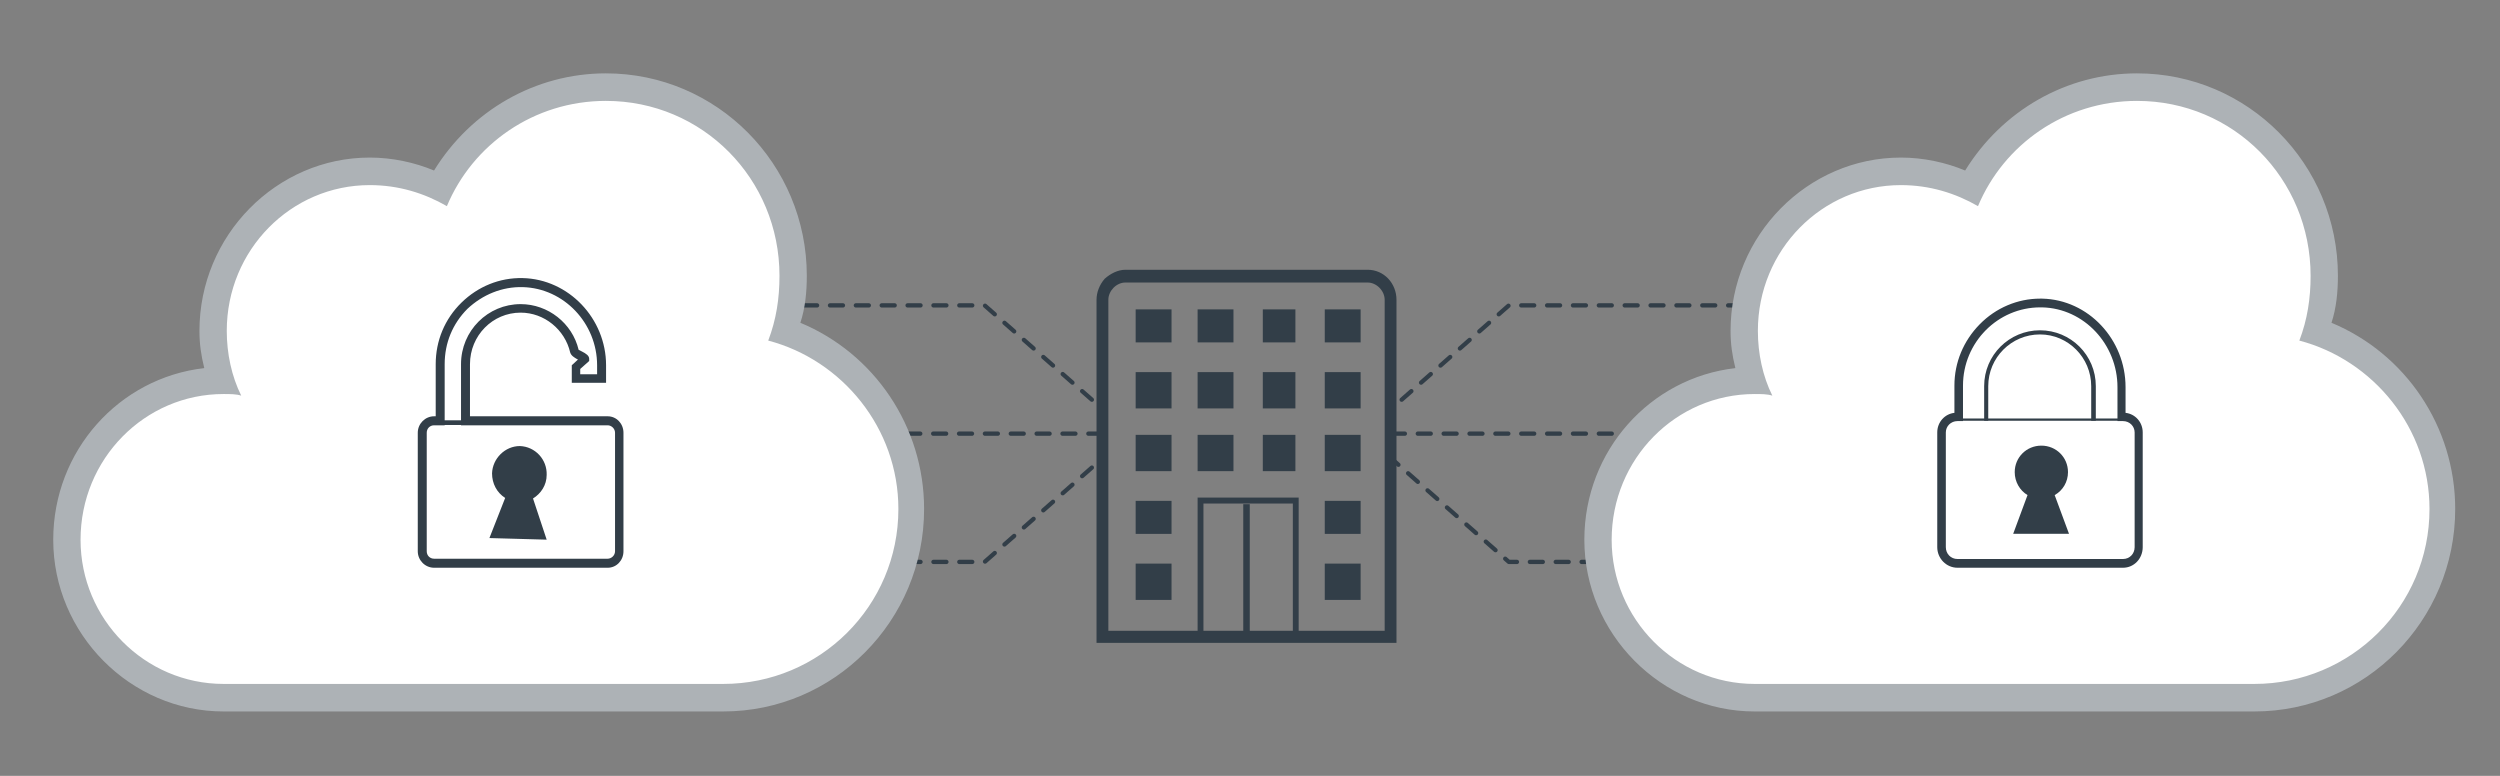 <?xml version="1.0" encoding="UTF-8"?>
<svg id="_87-click-1" data-name="87-click-1" xmlns="http://www.w3.org/2000/svg" viewBox="0 0 290 90">
  <rect x="0" y="0" width="290" height="90" fill="#808080" stroke="none"/>
  <defs>
    <style>
      .cls-1 {
        fill: #323e48;
      }

      .cls-1, .cls-2, .cls-3, .cls-4 {
        fill-rule: evenodd;
      }

      .cls-2 {
        fill: #fff;
      }

      .cls-5, .cls-4 {
        fill: none;
        stroke: #323e48;
        stroke-dasharray: 0 0 1.5 1.5;
        stroke-linecap: round;
        stroke-linejoin: round;
        stroke-width: .5px;
      }

      .cls-3 {
        fill: #adb2b6;
      }
    </style>
  </defs>
  <polygon class="cls-1" points="146.486 35.888 150.268 35.888 150.268 39.718 146.486 39.718 146.486 35.888 146.486 35.888"/>
  <path class="cls-1" d="m158.65,32.773c1.028,0,1.971.958,1.971,2.003v38.4h-32.052v-38.4c0-1.045.943-2.003,1.971-2.003h28.11m0-1.48h-28.11c-.857,0-1.714.435-2.4,1.045-.6.697-.943,1.567-.943,2.438v39.794h34.795v-39.794c0-1.916-1.457-3.483-3.342-3.483h0Z"/>
  <polygon class="cls-1" points="131.736 43.165 135.897 43.165 135.897 47.378 131.736 47.378 131.736 43.165 131.736 43.165"/>
  <polygon class="cls-1" points="138.922 43.165 143.082 43.165 143.082 47.378 138.922 47.378 138.922 43.165 138.922 43.165"/>
  <polygon class="cls-1" points="146.486 43.165 150.268 43.165 150.268 47.378 146.486 47.378 146.486 43.165 146.486 43.165"/>
  <polygon class="cls-1" points="153.672 43.165 157.832 43.165 157.832 47.378 153.672 47.378 153.672 43.165 153.672 43.165"/>
  <polygon class="cls-1" points="131.736 50.442 135.897 50.442 135.897 54.654 131.736 54.654 131.736 50.442 131.736 50.442"/>
  <polygon class="cls-1" points="138.922 50.442 143.082 50.442 143.082 54.654 138.922 54.654 138.922 50.442 138.922 50.442"/>
  <polygon class="cls-1" points="146.486 50.442 150.268 50.442 150.268 54.654 146.486 54.654 146.486 50.442 146.486 50.442"/>
  <polygon class="cls-1" points="153.672 50.442 157.832 50.442 157.832 54.654 153.672 54.654 153.672 50.442 153.672 50.442"/>
  <polygon class="cls-1" points="131.736 35.888 135.897 35.888 135.897 39.718 131.736 39.718 131.736 35.888 131.736 35.888"/>
  <polygon class="cls-1" points="138.922 35.888 143.082 35.888 143.082 39.718 138.922 39.718 138.922 35.888 138.922 35.888"/>
  <polygon class="cls-1" points="153.672 35.888 157.832 35.888 157.832 39.718 153.672 39.718 153.672 35.888 153.672 35.888"/>
  <polygon class="cls-1" points="131.736 58.101 135.897 58.101 135.897 61.931 131.736 61.931 131.736 58.101 131.736 58.101"/>
  <polygon class="cls-1" points="153.672 58.101 157.832 58.101 157.832 61.931 153.672 61.931 153.672 58.101 153.672 58.101"/>
  <polygon class="cls-1" points="131.736 65.378 135.897 65.378 135.897 69.591 131.736 69.591 131.736 65.378 131.736 65.378"/>
  <polygon class="cls-1" points="153.672 65.378 157.832 65.378 157.832 69.591 153.672 69.591 153.672 65.378 153.672 65.378"/>
  <polygon class="cls-1" points="150.646 74.186 149.969 74.186 149.969 58.41 139.6 58.41 139.6 74.186 138.922 74.186 138.922 57.718 150.646 57.718 150.646 74.186 150.646 74.186 150.646 74.186"/>
  <polygon class="cls-1" points="144.217 58.484 144.973 58.484 144.973 73.803 144.217 73.803 144.217 58.484 144.217 58.484"/>
  <polyline class="cls-4" points="75.281 35.425 114.218 35.425 127.75 47.328"/>
  <polyline class="cls-4" points="75.281 65.182 114.218 65.182 127.75 53.279"/>
  <line class="cls-5" x1="127.75" y1="50.303" x2="75.281" y2="50.303"/>
  <polyline class="cls-4" points="213.965 35.425 175.029 35.425 161.497 47.328"/>
  <polyline class="cls-4" points="211.965 65.182 175.029 65.182 161.497 53.279"/>
  <line class="cls-5" x1="213.965" y1="50.303" x2="161.497" y2="50.303"/>
  <g>
    <path class="cls-2" d="m105.502,59.184c0-9.468-5.957-17.542-14.327-20.686.653-2.086,1.006-4.305,1.006-6.606,0-12.202-9.892-22.094-22.094-22.094-8.185,0-15.325,4.454-19.143,11.067-2.339-1.054-4.931-1.645-7.663-1.645-10.318,0-18.682,8.364-18.682,18.683,0,2.108.354,4.132.998,6.023-10.103.247-18.218,8.508-18.218,18.671,0,10.318,8.364,18.683,18.682,18.683.273,0,.543-.009.812-.021v.021h58.484v-.091c11.288-.988,20.144-10.459,20.144-22.004Z"/>
    <path class="cls-3" d="m70.291,11.704c11.183,0,20.129,9.017,20.129,20.289,0,2.63-.373,5.072-1.305,7.515,8.574,2.254,15.097,10.145,15.097,19.538,0,11.272-9.133,20.289-20.316,20.289H25.932c-9.133,0-16.588-7.515-16.588-16.72,0-9.393,7.455-16.908,16.588-16.908.746,0,1.491,0,2.05.188-1.118-2.254-1.677-4.885-1.677-7.515,0-9.393,7.455-16.908,16.588-16.908,3.355,0,6.337.939,8.946,2.442,2.982-7.139,10.065-12.211,18.452-12.211m0-3.194c-8.201,0-15.656,4.321-19.943,11.272-2.237-.939-4.846-1.503-7.455-1.503-10.81,0-19.757,9.018-19.757,20.102,0,1.503.186,2.818.559,4.321-9.878,1.127-17.52,9.581-17.52,19.914,0,10.896,8.946,19.914,19.757,19.914h57.965c12.861,0,23.298-10.52,23.298-23.483,0-9.581-5.778-18.035-14.352-21.604.559-1.691.746-3.569.746-5.448,0-12.963-10.438-23.483-23.298-23.483h0Z"/>
  </g>
  <g>
    <path class="cls-2" d="m283.111,59.184c0-9.468-5.957-17.542-14.327-20.686.653-2.086,1.006-4.305,1.006-6.606,0-12.202-9.892-22.094-22.094-22.094-8.185,0-15.325,4.454-19.143,11.067-2.339-1.054-4.931-1.645-7.663-1.645-10.318,0-18.682,8.364-18.682,18.683,0,2.108.354,4.132.998,6.023-10.103.247-18.218,8.508-18.218,18.671,0,10.318,8.364,18.683,18.682,18.683.273,0,.543-.009.812-.021v.021h58.484v-.091c11.288-.988,20.144-10.459,20.144-22.004Z"/>
    <path class="cls-3" d="m247.9,11.704c11.183,0,20.129,9.017,20.129,20.289,0,2.63-.373,5.072-1.305,7.515,8.574,2.254,15.097,10.145,15.097,19.538,0,11.272-9.133,20.289-20.316,20.289h-57.965c-9.133,0-16.588-7.515-16.588-16.72,0-9.393,7.455-16.908,16.588-16.908.746,0,1.491,0,2.05.188-1.118-2.254-1.677-4.885-1.677-7.515,0-9.393,7.455-16.908,16.588-16.908,3.355,0,6.337.939,8.946,2.442,2.982-7.139,10.065-12.211,18.452-12.211m0-3.194c-8.201,0-15.656,4.321-19.943,11.272-2.237-.939-4.846-1.503-7.455-1.503-10.81,0-19.757,9.018-19.757,20.102,0,1.503.186,2.818.559,4.321-9.878,1.127-17.52,9.581-17.52,19.914,0,10.896,8.946,19.914,19.757,19.914h57.965c12.861,0,23.298-10.52,23.298-23.483,0-9.581-5.778-18.035-14.352-21.604.559-1.691.746-3.569.746-5.448,0-12.963-10.438-23.483-23.298-23.483h0Z"/>
  </g>
  <g>
    <path class="cls-1" d="m70.487,65.859h-20.129c-1.04,0-1.897-.863-1.897-1.911v-13.749c0-1.048.857-1.911,1.897-1.911h.184v-6.042c0-2.713,1.04-5.241,2.998-7.152,1.897-1.85,4.405-2.898,7.097-2.836,5.323.123,9.667,4.686,9.667,10.112v2.035h-3.977v-2.035l.734-.678h-.061c-.428-.247-.734-.432-.857-.802-.612-2.651-2.998-4.624-5.751-4.624-3.243,0-5.874,2.651-5.874,5.981v6.042h15.969c1.04,0,1.835.863,1.835,1.911v13.749c0,1.048-.795,1.911-1.835,1.911h0Zm-20.129-16.524c-.489,0-.857.37-.857.863v13.749c0,.493.367.863.857.863h20.129c.428,0,.857-.37.857-.863v-13.749c0-.493-.428-.863-.857-.863h-17.009v-7.09c0-3.884,3.12-6.967,6.914-6.967,3.181,0,5.996,2.22,6.73,5.302.122.062.245.123.367.185.489.247.857.493.857.863v.247l-1.04.925v.617h1.958v-1.048c0-4.871-3.854-8.94-8.627-9.063-2.386-.062-4.65.863-6.424,2.528-1.713,1.726-2.631,3.946-2.631,6.412v7.09h-1.224Z"/>
    <polygon class="cls-1" points="51.142 48.755 53.824 48.755 53.824 49.298 51.142 49.298 51.142 48.755 51.142 48.755"/>
    <path class="cls-1" d="m63.414,62.601l-1.584-4.778c.914-.558,1.584-1.551,1.584-2.73.061-1.8-1.341-3.289-3.108-3.351-1.706,0-3.168,1.427-3.229,3.165,0,1.179.548,2.234,1.523,2.854l-1.828,4.654,6.642.186h0Z"/>
  </g>
  <g>
    <path class="cls-1" d="m243.115,48.807h-.535v-4.017c0-3.298-2.674-5.996-5.942-5.996-3.327,0-6.001,2.698-6.001,5.996v4.017h-.475v-4.017c0-3.598,2.911-6.476,6.476-6.476s6.476,2.878,6.476,6.476v4.017h0Z"/>
    <polygon class="cls-1" points="226.017 48.545 247.519 48.545 247.519 48.807 226.017 48.807 226.017 48.545 226.017 48.545"/>
    <path class="cls-1" d="m240.006,61.924l-1.664-4.494c.951-.532,1.545-1.538,1.545-2.661,0-1.715-1.367-3.075-3.09-3.075s-3.09,1.36-3.09,3.075c0,1.124.594,2.129,1.485,2.661l-1.664,4.494h6.476Z"/>
    <path class="cls-1" d="m236.668,35.656h.234c4.86.119,8.725,4.298,8.725,9.252v3.939h.644c.761,0,1.347.597,1.347,1.313v13.311c0,.776-.586,1.373-1.347,1.373h-19.207c-.761,0-1.347-.597-1.347-1.373v-13.311c0-.716.586-1.313,1.347-1.313h.644v-4.119c0-5.014,4.041-9.073,8.96-9.073m0-1.015h0c-2.635,0-5.153,1.074-7.027,2.984s-2.928,4.417-2.928,7.103v3.164c-1.113.119-1.991,1.074-1.991,2.268v13.311c0,1.313,1.054,2.388,2.342,2.388h19.207c1.288,0,2.284-1.074,2.284-2.388v-13.311c0-1.194-.878-2.149-1.991-2.268v-2.984c0-5.551-4.333-10.147-9.662-10.266h-.234Z"/>
  </g>
</svg>
